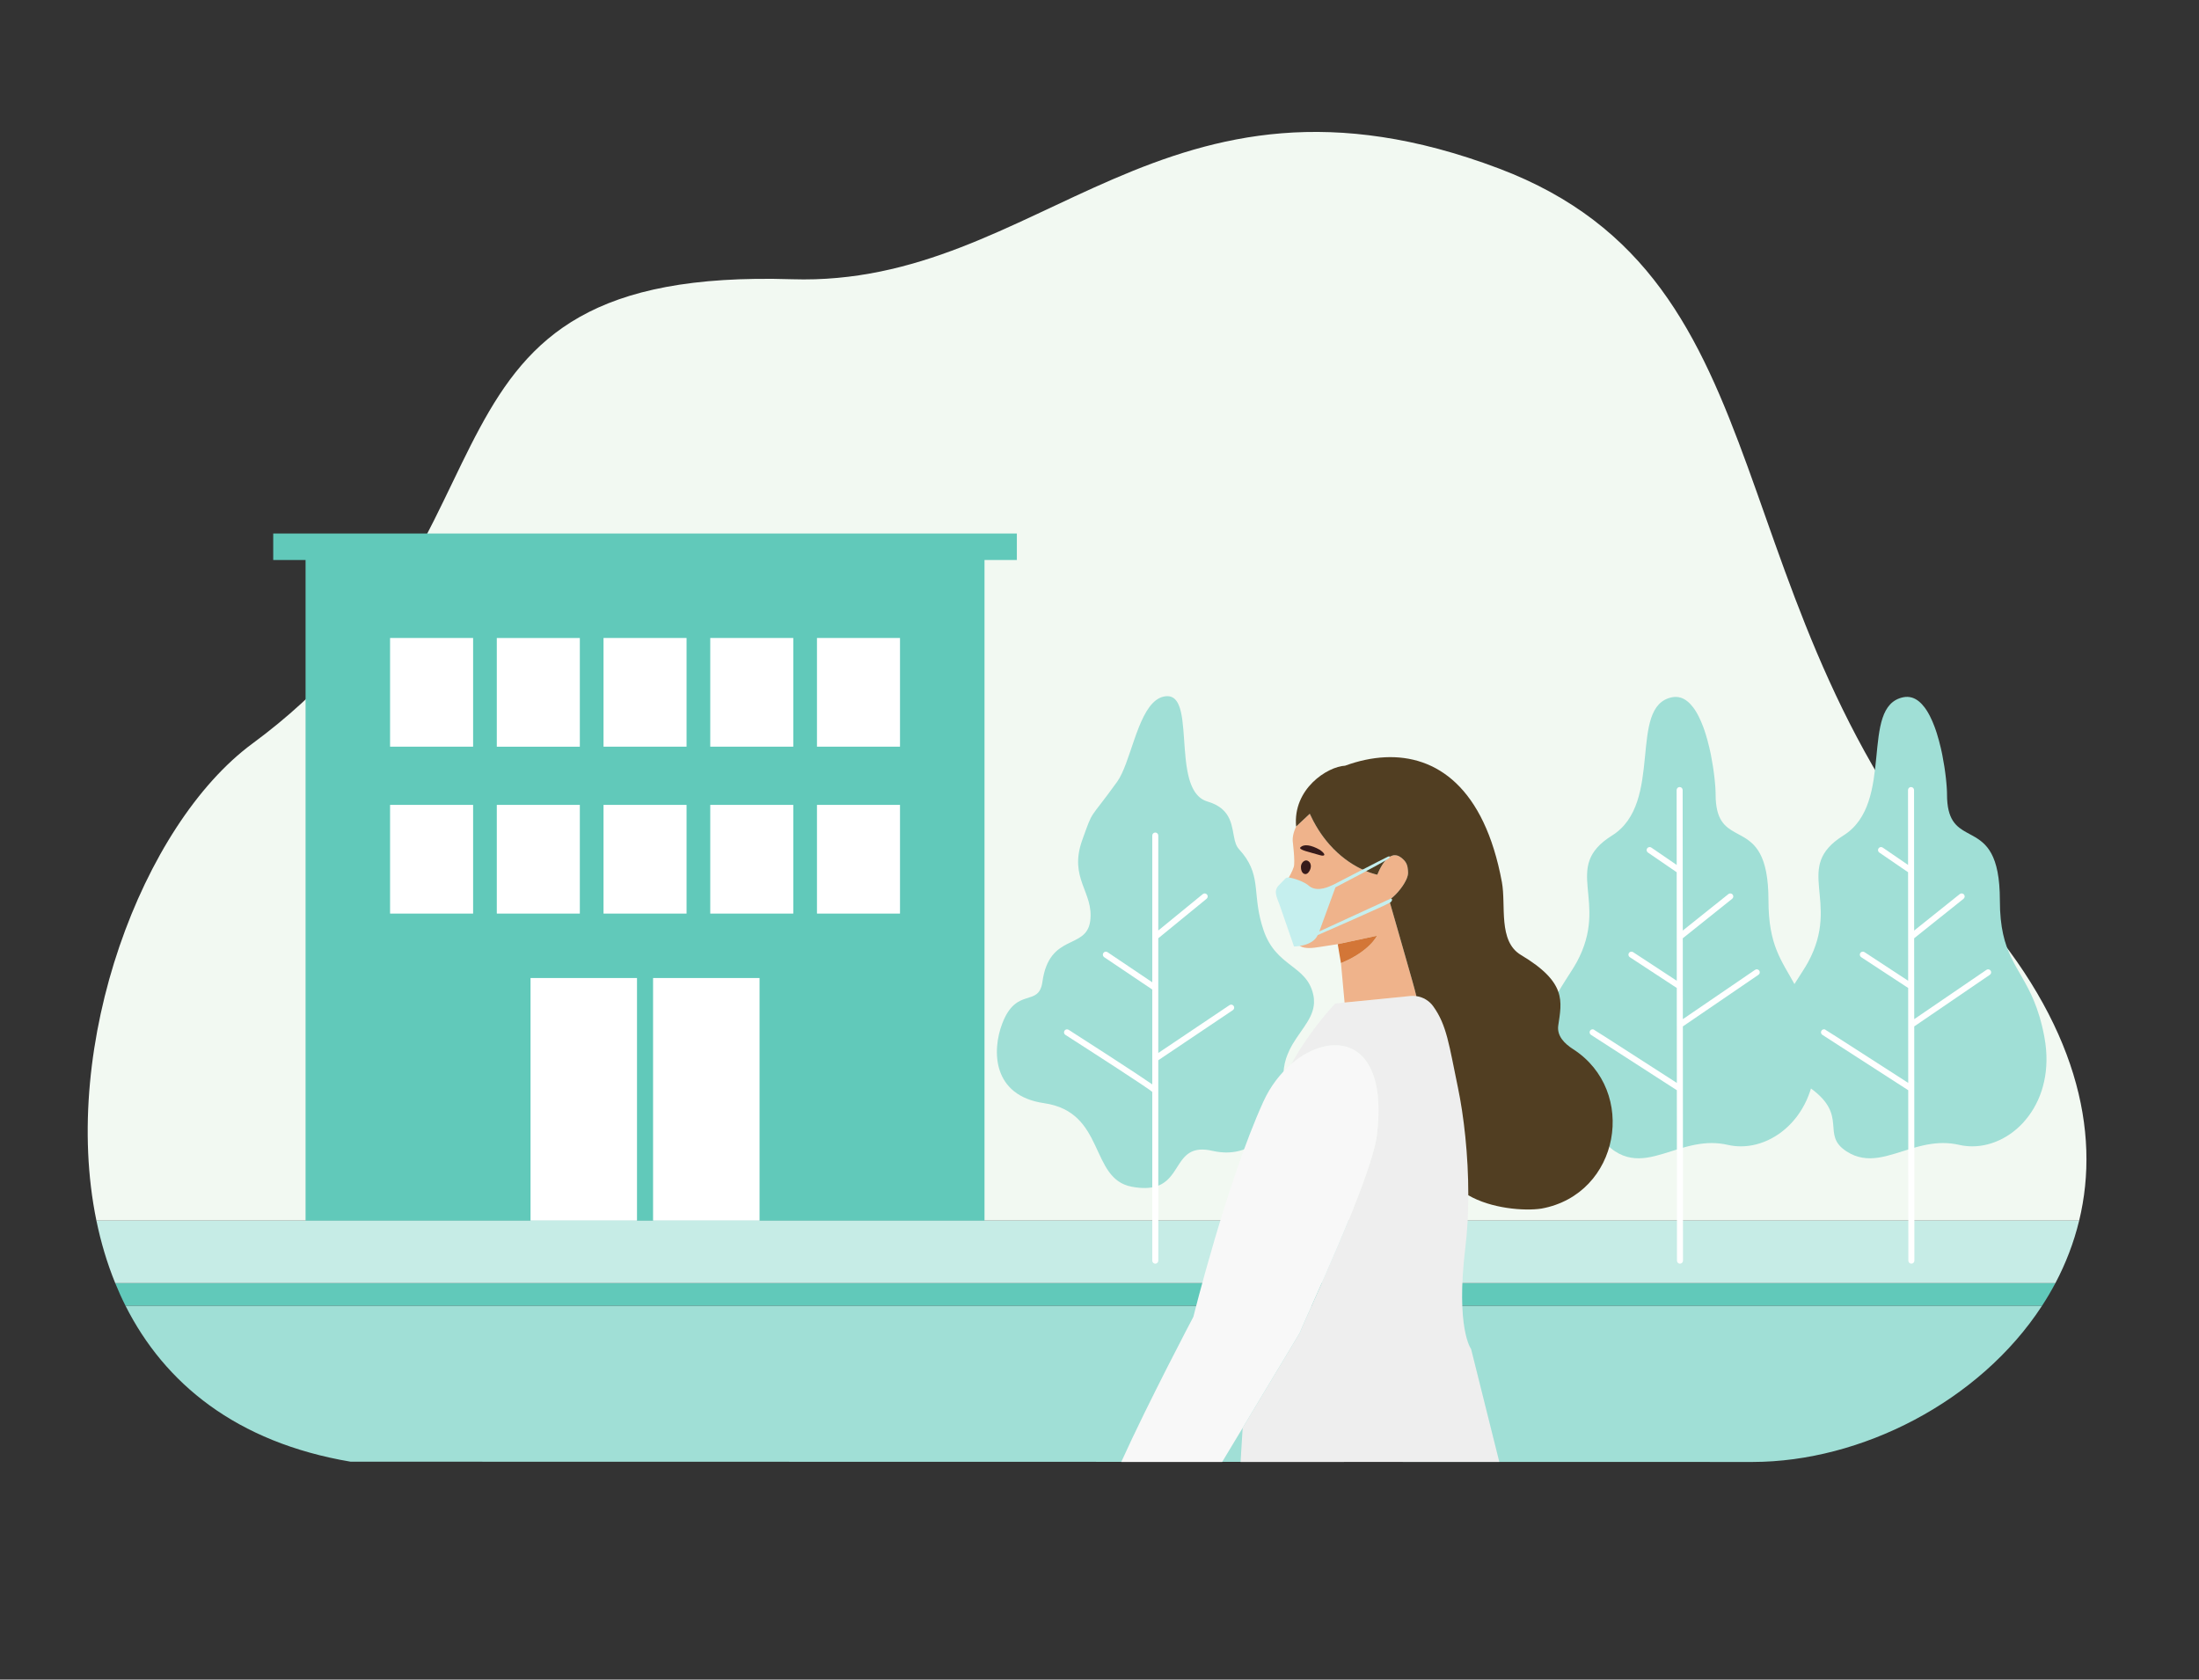 <?xml version="1.0" encoding="utf-8"?>
<!-- Generator: Adobe Illustrator 16.0.0, SVG Export Plug-In . SVG Version: 6.00 Build 0)  -->
<!DOCTYPE svg PUBLIC "-//W3C//DTD SVG 1.1//EN" "http://www.w3.org/Graphics/SVG/1.1/DTD/svg11.dtd">
<svg version="1.1" id="レイヤー_1" xmlns="http://www.w3.org/2000/svg" xmlns:xlink="http://www.w3.org/1999/xlink" x="0px"
	 y="0px" width="253.986px" height="194px" viewBox="0 0 253.986 194" enable-background="new 0 0 253.986 194"
	 xml:space="preserve">
<rect x="0" y="0" width="253.986" height="194" fill="#333333" stroke="none"/>
<path fill="#F2F9F2" d="M228.082,104.895c-30.914-34.945-20.683-72.478-54.949-85.431C134.275,4.777,120.35,33.162,91.481,32.253
	c-46.032-1.449-29.349,29.348-62.304,53.614c-12.79,9.418-22.229,34.761-18.041,55.121h229.008
	C242.645,130.65,239.851,118.199,228.082,104.895"/>
<path fill="#61C9BA" d="M14.498,150.824h221.357c0.555-0.849,1.07-1.723,1.544-2.619H13.309
	C13.672,149.096,14.066,149.97,14.498,150.824"/>
<path fill="#C6ECE6" d="M237.4,148.205c1.196-2.265,2.129-4.676,2.743-7.217H11.137c0.514,2.493,1.231,4.911,2.172,7.217H237.4z"/>
<path fill="#A0DFD6" d="M235.856,150.824H14.498c4.5,8.924,12.752,15.767,25.993,18.006l161.955,0.031
	C214.911,168.847,228.621,161.929,235.856,150.824"/>
<polygon fill="#61C9BA" points="31.557,61.624 31.557,64.682 35.293,64.682 35.293,140.988 113.711,140.988 113.711,64.682 
	117.448,64.682 117.448,61.624 "/>
<rect x="45.054" y="92.966" fill="#FFFFFF" width="9.59" height="12.556"/>
<rect x="57.381" y="92.966" fill="#FFFFFF" width="9.59" height="12.556"/>
<rect x="69.708" y="92.966" fill="#FFFFFF" width="9.589" height="12.556"/>
<rect x="82.035" y="92.966" fill="#FFFFFF" width="9.589" height="12.556"/>
<rect x="94.361" y="92.966" fill="#FFFFFF" width="9.59" height="12.556"/>
<rect x="45.054" y="73.688" fill="#FFFFFF" width="9.59" height="12.555"/>
<rect x="57.381" y="73.692" fill="#FFFFFF" width="9.59" height="12.555"/>
<rect x="69.708" y="73.688" fill="#FFFFFF" width="9.589" height="12.555"/>
<rect x="82.035" y="73.688" fill="#FFFFFF" width="9.589" height="12.555"/>
<rect x="94.361" y="73.688" fill="#FFFFFF" width="9.59" height="12.555"/>
<rect x="61.277" y="112.964" fill="#FFFFFF" width="12.296" height="28.024"/>
<rect x="75.431" y="112.964" fill="#FFFFFF" width="12.298" height="28.024"/>
<path fill="#A0DFD6" d="M148.912,121.338c0.01-0.019,0.018-0.038,0.026-0.057c0.955-1.982,2.574-3.336,2.805-5.152
	c0.005-0.031,0.005-0.063,0.009-0.093c0.007-0.066,0.014-0.131,0.017-0.198c0.013-0.295-0.012-0.603-0.082-0.928
	c-0.746-3.469-4.283-3.166-5.744-7.464c-1.369-4.028-0.211-6.048-2.376-8.82c-0.145-0.185-0.304-0.373-0.479-0.565
	c-0.069-0.076-0.13-0.16-0.185-0.25c-0.13-0.219-0.218-0.475-0.288-0.754c-0.369-1.478-0.228-3.623-3.154-4.481
	c-0.059-0.017-0.114-0.036-0.169-0.058c-0.009-0.003-0.018-0.005-0.025-0.008c-0.041-0.016-0.08-0.033-0.119-0.051
	c-0.021-0.01-0.045-0.02-0.066-0.029c-0.035-0.017-0.069-0.037-0.104-0.055c-0.024-0.013-0.048-0.023-0.071-0.038
	c-0.032-0.019-0.063-0.04-0.095-0.061c-0.024-0.016-0.047-0.029-0.07-0.044c-0.029-0.022-0.059-0.045-0.089-0.068
	c-0.021-0.018-0.045-0.033-0.066-0.05c-0.028-0.024-0.055-0.048-0.081-0.073c-0.022-0.02-0.044-0.037-0.065-0.057
	c-0.026-0.025-0.051-0.053-0.076-0.078c-0.021-0.021-0.042-0.042-0.062-0.064c-0.024-0.025-0.047-0.055-0.07-0.083
	c-0.02-0.022-0.04-0.045-0.059-0.069c-0.022-0.028-0.044-0.059-0.065-0.088c-0.019-0.024-0.038-0.049-0.056-0.074
	c-0.021-0.03-0.041-0.062-0.062-0.092c-0.017-0.027-0.034-0.054-0.052-0.08c-0.019-0.032-0.037-0.064-0.056-0.098
	c-0.018-0.027-0.034-0.056-0.05-0.086c-0.018-0.032-0.034-0.064-0.052-0.098c-0.016-0.031-0.032-0.062-0.047-0.094
	c-0.016-0.032-0.031-0.066-0.046-0.101c-0.016-0.032-0.031-0.065-0.046-0.099c-0.014-0.034-0.028-0.069-0.042-0.104
	c-0.014-0.035-0.029-0.068-0.043-0.104c-0.013-0.034-0.025-0.07-0.038-0.105c-0.014-0.037-0.027-0.073-0.04-0.11
	c-0.012-0.034-0.023-0.069-0.034-0.104c-0.013-0.04-0.026-0.08-0.039-0.12c-0.01-0.034-0.02-0.067-0.03-0.102
	c-0.012-0.042-0.024-0.084-0.036-0.127c-0.009-0.034-0.019-0.069-0.027-0.104c-0.012-0.044-0.024-0.088-0.034-0.133
	c-0.009-0.034-0.016-0.067-0.023-0.103c-0.013-0.045-0.023-0.092-0.033-0.14c-0.007-0.032-0.014-0.064-0.021-0.098
	c-0.011-0.049-0.021-0.099-0.03-0.149c-0.007-0.031-0.013-0.063-0.019-0.094c-0.01-0.053-0.02-0.105-0.03-0.158
	c-0.005-0.029-0.01-0.059-0.015-0.088c-0.009-0.056-0.019-0.113-0.028-0.169c-0.004-0.026-0.008-0.054-0.012-0.081
	c-0.01-0.06-0.019-0.12-0.028-0.18c-0.003-0.024-0.006-0.048-0.01-0.072c-0.009-0.064-0.018-0.129-0.025-0.193
	c-0.002-0.019-0.006-0.037-0.008-0.057c-0.009-0.07-0.018-0.141-0.025-0.211c-0.002-0.015-0.003-0.03-0.005-0.045
	c-0.009-0.075-0.018-0.151-0.025-0.227l-0.003-0.025c-0.157-1.493-0.2-3.068-0.371-4.361c0-0.003-0.001-0.007-0.001-0.01
	c-0.01-0.071-0.019-0.14-0.03-0.209c-0.001-0.008-0.002-0.016-0.003-0.024c-0.01-0.065-0.02-0.128-0.03-0.192
	c-0.002-0.011-0.004-0.022-0.006-0.033c-0.01-0.059-0.021-0.118-0.031-0.176c-0.002-0.014-0.006-0.028-0.008-0.041
	c-0.011-0.055-0.021-0.109-0.032-0.162c-0.004-0.016-0.007-0.033-0.011-0.048c-0.011-0.051-0.022-0.1-0.034-0.149
	c-0.005-0.017-0.009-0.035-0.013-0.053c-0.012-0.046-0.023-0.091-0.035-0.136c-0.007-0.02-0.012-0.038-0.017-0.057
	c-0.012-0.043-0.024-0.084-0.038-0.126c-0.006-0.019-0.012-0.038-0.018-0.057c-0.014-0.039-0.027-0.077-0.04-0.115
	c-0.007-0.02-0.015-0.04-0.022-0.059c-0.013-0.036-0.026-0.07-0.042-0.105c-0.008-0.019-0.016-0.039-0.023-0.058
	c-0.016-0.032-0.03-0.064-0.044-0.095c-0.011-0.019-0.02-0.039-0.029-0.058c-0.016-0.029-0.03-0.057-0.046-0.086
	c-0.011-0.018-0.021-0.037-0.032-0.055c-0.016-0.027-0.032-0.052-0.049-0.077c-0.012-0.018-0.023-0.036-0.036-0.053
	c-0.016-0.023-0.033-0.046-0.051-0.068c-0.013-0.017-0.026-0.034-0.04-0.05c-0.018-0.021-0.036-0.04-0.055-0.06
	c-0.014-0.015-0.028-0.031-0.043-0.045c-0.019-0.018-0.037-0.035-0.058-0.051c-0.016-0.015-0.032-0.029-0.049-0.041
	c-0.019-0.016-0.039-0.03-0.06-0.044c-0.018-0.012-0.034-0.024-0.054-0.035c-0.02-0.013-0.041-0.025-0.062-0.036
	c-0.02-0.01-0.038-0.02-0.059-0.028c-0.021-0.01-0.044-0.02-0.065-0.028c-0.021-0.008-0.042-0.016-0.063-0.023
	c-0.022-0.007-0.046-0.013-0.068-0.02c-0.023-0.005-0.045-0.011-0.068-0.015c-0.024-0.005-0.049-0.009-0.073-0.012
	c-0.023-0.004-0.049-0.007-0.074-0.009c-0.024-0.002-0.05-0.003-0.075-0.004c-0.016,0-0.029-0.002-0.045-0.002
	c-0.022,0-0.045,0-0.067,0.001h-0.001c-0.054,0.003-0.107,0.007-0.159,0.014c-0.018,0.002-0.034,0.005-0.051,0.007
	c-0.036,0.005-0.071,0.01-0.105,0.017c-0.02,0.004-0.04,0.009-0.06,0.014c-0.031,0.007-0.062,0.014-0.092,0.022
	c-0.021,0.006-0.041,0.012-0.063,0.019c-0.029,0.009-0.058,0.019-0.086,0.028c-0.021,0.008-0.041,0.016-0.061,0.023
	c-0.029,0.012-0.058,0.024-0.085,0.036c-0.02,0.009-0.039,0.018-0.059,0.026c-0.028,0.014-0.057,0.029-0.085,0.043
	c-0.018,0.01-0.037,0.019-0.054,0.029c-0.032,0.018-0.063,0.037-0.093,0.056c-0.015,0.008-0.028,0.017-0.042,0.026
	c-0.046,0.028-0.089,0.059-0.132,0.09c0,0.001-0.002,0.001-0.002,0.002c-2.227,1.645-2.979,7.312-4.508,9.435
	c-3.365,4.673-2.679,3-4.019,6.703c-1.622,4.486,1.362,6.031,0.909,9.386c-0.454,3.355-4.724,1.336-5.518,7.012
	c-0.422,3.016-2.986,0.49-4.641,4.824c-1.196,3.134-1.168,8.33,4.836,9.197c7.121,1.029,5.222,8.739,10.125,9.65
	c1.214,0.226,2.116,0.18,2.814-0.037c0.002,0,0.002-0.001,0.004-0.001c0.065-0.021,0.129-0.042,0.19-0.066
	c0.021-0.008,0.042-0.016,0.063-0.024c0.041-0.017,0.082-0.033,0.121-0.051c0.023-0.011,0.046-0.021,0.067-0.031
	c0.038-0.019,0.076-0.037,0.113-0.057c0.02-0.01,0.04-0.02,0.059-0.03c0.048-0.026,0.095-0.054,0.141-0.081
	c0.007-0.004,0.014-0.008,0.021-0.012c0.052-0.032,0.102-0.066,0.15-0.101c0.017-0.012,0.033-0.024,0.05-0.037
	c0.032-0.022,0.063-0.047,0.095-0.071c0.019-0.015,0.036-0.028,0.053-0.043c0.03-0.024,0.061-0.05,0.09-0.076
	c0.016-0.013,0.031-0.026,0.047-0.039c0.038-0.035,0.076-0.071,0.113-0.107c0.005-0.005,0.01-0.009,0.015-0.014
	c0.04-0.04,0.08-0.081,0.118-0.123c0.014-0.014,0.025-0.029,0.039-0.043c0.026-0.029,0.053-0.06,0.078-0.09
	c0.015-0.016,0.027-0.031,0.041-0.047c0.025-0.03,0.051-0.062,0.075-0.093c0.011-0.014,0.023-0.028,0.034-0.043
	c0.035-0.044,0.07-0.09,0.104-0.135v-0.001c0.034-0.046,0.068-0.094,0.103-0.141c0.01-0.015,0.02-0.027,0.028-0.041
	c0.024-0.035,0.049-0.07,0.073-0.105c0.01-0.015,0.02-0.029,0.029-0.044c0.025-0.037,0.05-0.075,0.074-0.112
	c0.007-0.011,0.014-0.021,0.021-0.031c0.08-0.125,0.16-0.25,0.239-0.375c0.034-0.053,0.068-0.105,0.103-0.158
	c0.011-0.018,0.021-0.033,0.033-0.051c0.035-0.056,0.072-0.111,0.109-0.168c0.003-0.004,0.006-0.009,0.009-0.014
	c0.039-0.058,0.079-0.116,0.118-0.173l0.026-0.036c0.04-0.056,0.08-0.111,0.121-0.166c0.008-0.01,0.016-0.02,0.023-0.029
	c0.042-0.056,0.084-0.109,0.128-0.162c0.002-0.002,0.004-0.004,0.006-0.006c0.045-0.054,0.091-0.104,0.138-0.155
	c0.009-0.009,0.018-0.02,0.026-0.028c0.047-0.049,0.095-0.097,0.145-0.143c0.008-0.008,0.017-0.016,0.025-0.022
	c0.05-0.046,0.101-0.09,0.153-0.131c0.003-0.002,0.005-0.004,0.008-0.006c0.055-0.043,0.11-0.083,0.168-0.121
	c0.012-0.007,0.022-0.015,0.033-0.021c0.059-0.036,0.117-0.071,0.179-0.104c0.011-0.006,0.021-0.011,0.031-0.017
	c0.062-0.03,0.124-0.06,0.19-0.086c0.005-0.002,0.009-0.005,0.013-0.006c0.068-0.027,0.139-0.051,0.213-0.072
	c0.014-0.004,0.028-0.009,0.042-0.013c0.073-0.02,0.149-0.038,0.228-0.052c0.012-0.003,0.024-0.004,0.038-0.007
	c0.076-0.013,0.156-0.024,0.239-0.031c0.008-0.001,0.015-0.002,0.021-0.003c0.087-0.007,0.177-0.01,0.27-0.011
	c0.021,0,0.04,0,0.061,0c0.07,0,0.141,0.003,0.214,0.007c0.01,0,0.019,0,0.028,0.001c0.084,0.006,0.17,0.014,0.258,0.024
	c0.022,0.002,0.046,0.007,0.067,0.01c0.07,0.009,0.142,0.02,0.214,0.031c0.025,0.006,0.051,0.01,0.076,0.015
	c0.097,0.017,0.193,0.036,0.294,0.06c0.154,0.035,0.307,0.064,0.456,0.09c0.047,0.008,0.095,0.014,0.142,0.021
	c0.102,0.015,0.204,0.028,0.305,0.04c0.055,0.005,0.109,0.01,0.163,0.014c0.092,0.008,0.184,0.014,0.273,0.018
	c0.056,0.003,0.11,0.004,0.166,0.005c0.035,0.001,0.073,0.004,0.109,0.004c0.051,0,0.1-0.004,0.149-0.005
	c0.057-0.001,0.114-0.003,0.171-0.006c0.087-0.004,0.172-0.012,0.257-0.02c0.053-0.005,0.104-0.008,0.157-0.014
	c0.093-0.012,0.185-0.026,0.275-0.041c0.042-0.007,0.084-0.012,0.124-0.021c0.265-0.05,0.52-0.116,0.766-0.198
	c0.039-0.014,0.077-0.028,0.114-0.041c0.084-0.03,0.168-0.062,0.25-0.096c0.043-0.018,0.088-0.038,0.132-0.058
	c0.073-0.032,0.146-0.065,0.219-0.101c0.045-0.022,0.09-0.047,0.134-0.069c0.069-0.036,0.137-0.074,0.205-0.112
	c0.044-0.025,0.087-0.052,0.13-0.078c0.067-0.041,0.132-0.083,0.197-0.126c0.041-0.028,0.083-0.056,0.123-0.084
	c0.065-0.047,0.13-0.095,0.194-0.144c0.036-0.028,0.074-0.057,0.11-0.085c0.069-0.056,0.135-0.112,0.202-0.17
	c0.029-0.026,0.06-0.052,0.089-0.077c0.085-0.078,0.168-0.157,0.249-0.239c0.009-0.009,0.018-0.017,0.027-0.026
	c0.091-0.093,0.18-0.188,0.266-0.287c0.019-0.021,0.035-0.043,0.053-0.063c0.066-0.077,0.131-0.154,0.194-0.235
	c0.026-0.033,0.052-0.068,0.078-0.103c0.052-0.069,0.104-0.14,0.154-0.21c0.027-0.04,0.055-0.081,0.082-0.121
	c0.046-0.069,0.092-0.138,0.136-0.208c0.027-0.043,0.054-0.087,0.08-0.13c0.042-0.071,0.084-0.143,0.124-0.214
	c0.024-0.046,0.05-0.089,0.073-0.134c0.041-0.074,0.078-0.149,0.116-0.226c0.022-0.044,0.044-0.089,0.066-0.134
	c0.038-0.08,0.075-0.162,0.111-0.244c0.018-0.041,0.036-0.082,0.054-0.124c0.041-0.096,0.079-0.194,0.117-0.293
	c0.011-0.028,0.021-0.056,0.033-0.084c0.047-0.129,0.092-0.259,0.134-0.39c0.006-0.02,0.011-0.038,0.017-0.058
	c0.035-0.112,0.068-0.224,0.1-0.337c0.012-0.044,0.021-0.089,0.033-0.133c0.022-0.089,0.045-0.178,0.065-0.268
	c0.012-0.053,0.021-0.104,0.033-0.157c0.018-0.083,0.034-0.166,0.05-0.25c0.01-0.056,0.019-0.112,0.027-0.168
	c0.015-0.081,0.026-0.163,0.038-0.246c0.009-0.058,0.016-0.114,0.022-0.172c0.01-0.082,0.019-0.165,0.027-0.248
	c0.005-0.058,0.011-0.114,0.016-0.172c0.006-0.085,0.011-0.171,0.016-0.257c0.003-0.055,0.006-0.109,0.008-0.164
	c0.005-0.095,0.006-0.188,0.007-0.281c0-0.047,0.001-0.094,0.001-0.143c-0.001-0.138-0.004-0.274-0.01-0.414
	c-0.002-0.002-0.002-0.005-0.002-0.008c-0.041-0.891,0.078-1.667,0.298-2.363C148.646,121.943,148.772,121.634,148.912,121.338"/>
<path fill="#A0DFD6" d="M233.968,129.328c0.015-0.018,0.03-0.036,0.045-0.055c0.098-0.117,0.193-0.238,0.285-0.36
	c0.006-0.009,0.011-0.017,0.017-0.023c0.091-0.122,0.178-0.246,0.263-0.373c0.013-0.018,0.024-0.036,0.038-0.055
	c0.083-0.126,0.164-0.255,0.242-0.386c0.015-0.026,0.03-0.052,0.046-0.077c0.075-0.13,0.148-0.263,0.221-0.397
	c0.014-0.027,0.028-0.055,0.043-0.083c0.07-0.137,0.139-0.276,0.204-0.419c0.011-0.023,0.021-0.049,0.033-0.072
	c0.065-0.148,0.131-0.3,0.19-0.453c0.006-0.014,0.011-0.026,0.017-0.041c0.059-0.151,0.114-0.307,0.168-0.463
	c0.005-0.018,0.011-0.033,0.017-0.051c0.052-0.158,0.101-0.32,0.147-0.484c0.008-0.026,0.015-0.054,0.022-0.082
	c0.044-0.159,0.084-0.322,0.12-0.487c0.007-0.031,0.014-0.062,0.021-0.093c0.035-0.166,0.067-0.334,0.097-0.504
	c0.005-0.029,0.009-0.059,0.014-0.088c0.028-0.176,0.054-0.354,0.074-0.533c0.002-0.02,0.004-0.037,0.005-0.056
	c0.021-0.185,0.037-0.37,0.049-0.56c0.001-0.01,0.002-0.02,0.002-0.029c0.013-0.189,0.019-0.383,0.021-0.578
	c0-0.026,0.001-0.053,0.001-0.08c0.002-0.188-0.001-0.379-0.008-0.57c-0.001-0.033-0.002-0.066-0.005-0.098
	c-0.008-0.192-0.02-0.387-0.036-0.582c-0.003-0.032-0.007-0.064-0.009-0.097c-0.02-0.2-0.041-0.401-0.069-0.606
	c-0.003-0.022-0.007-0.047-0.011-0.069c-0.029-0.216-0.064-0.433-0.104-0.652c-0.328-1.757-0.761-3.112-1.238-4.248
	c-1.682-4.005-3.902-5.241-3.902-11.52c0-5.356-1.58-6.604-3.134-7.47c-0.067-0.037-0.137-0.075-0.205-0.112
	c-0.159-0.087-0.317-0.171-0.474-0.257c-1.235-0.682-2.293-1.473-2.293-4.415c0-0.011,0-0.021,0-0.031
	c0-0.027-0.001-0.054-0.001-0.083c0-0.018-0.001-0.036-0.001-0.054c-0.001-0.023-0.001-0.046-0.001-0.07
	c-0.001-0.021-0.002-0.041-0.002-0.062c-0.001-0.023-0.002-0.047-0.003-0.071c-0.001-0.023-0.002-0.046-0.003-0.07
	c-0.001-0.022-0.002-0.046-0.003-0.069c-0.001-0.025-0.002-0.051-0.004-0.076c-0.001-0.024-0.002-0.049-0.003-0.073
	c-0.002-0.027-0.004-0.054-0.006-0.08c-0.002-0.025-0.003-0.05-0.005-0.076c-0.002-0.028-0.004-0.057-0.006-0.086
	c-0.002-0.024-0.003-0.049-0.005-0.073c-0.002-0.031-0.005-0.064-0.007-0.098c-0.002-0.021-0.004-0.043-0.006-0.064
	c-0.002-0.037-0.005-0.072-0.009-0.109c-0.001-0.019-0.004-0.036-0.004-0.053c-0.015-0.156-0.029-0.318-0.048-0.487
	c0-0.001,0-0.001,0-0.001c-0.006-0.051-0.012-0.103-0.017-0.154c-0.002-0.014-0.003-0.027-0.005-0.041
	c-0.005-0.05-0.011-0.1-0.018-0.15c-0.002-0.017-0.004-0.032-0.006-0.049c-0.006-0.05-0.012-0.101-0.019-0.151
	c-0.002-0.018-0.004-0.034-0.006-0.052c-0.008-0.051-0.014-0.103-0.021-0.155c-0.002-0.017-0.005-0.033-0.007-0.05
	c-0.007-0.054-0.014-0.107-0.021-0.161c-0.002-0.017-0.005-0.032-0.008-0.048c-0.007-0.057-0.016-0.112-0.023-0.168
	c-0.002-0.014-0.003-0.026-0.005-0.039c-0.01-0.061-0.019-0.121-0.028-0.183c-0.001-0.005-0.001-0.01-0.002-0.016
	c-0.065-0.421-0.141-0.858-0.229-1.302c0-0.002-0.001-0.004-0.001-0.006c-0.014-0.071-0.028-0.141-0.043-0.212
	c-0.002-0.007-0.003-0.013-0.004-0.019c-0.014-0.069-0.028-0.139-0.044-0.208c-0.001-0.007-0.003-0.014-0.005-0.021
	c-0.015-0.069-0.03-0.14-0.046-0.21c-0.001-0.006-0.002-0.011-0.003-0.016c-0.018-0.073-0.033-0.145-0.05-0.217
	c0-0.001,0-0.001-0.001-0.002c-0.123-0.527-0.265-1.054-0.424-1.563c0-0.002-0.002-0.005-0.002-0.007
	c-0.021-0.068-0.043-0.136-0.065-0.204c-0.002-0.006-0.004-0.013-0.006-0.02c-0.022-0.065-0.043-0.13-0.066-0.195l-0.008-0.025
	c-0.022-0.063-0.044-0.127-0.067-0.189c-0.003-0.008-0.006-0.018-0.008-0.024c-0.022-0.063-0.047-0.128-0.07-0.191
	c-0.002-0.005-0.004-0.01-0.006-0.015c-0.152-0.405-0.318-0.791-0.499-1.147c-0.004-0.007-0.008-0.016-0.011-0.023
	c-0.025-0.05-0.052-0.099-0.078-0.147c-0.007-0.014-0.014-0.027-0.021-0.041c-0.025-0.045-0.049-0.09-0.074-0.134
	c-0.009-0.016-0.019-0.031-0.027-0.047c-0.023-0.042-0.049-0.084-0.073-0.126c-0.011-0.016-0.021-0.032-0.03-0.048
	c-0.024-0.041-0.049-0.081-0.074-0.12c-0.01-0.016-0.021-0.031-0.031-0.047c-0.025-0.039-0.051-0.078-0.077-0.115
	c-0.01-0.015-0.02-0.028-0.029-0.044c-0.027-0.038-0.055-0.075-0.081-0.112c-0.008-0.011-0.018-0.022-0.025-0.034
	c-0.1-0.133-0.203-0.258-0.31-0.372c-0.002-0.002-0.004-0.005-0.005-0.006c-0.027-0.029-0.055-0.056-0.081-0.083
	c-0.015-0.014-0.029-0.029-0.044-0.044c-0.024-0.024-0.05-0.046-0.074-0.069c-0.019-0.016-0.035-0.033-0.053-0.048
	c-0.024-0.021-0.048-0.041-0.072-0.061c-0.02-0.016-0.039-0.032-0.06-0.048c-0.022-0.018-0.047-0.036-0.069-0.053
	c-0.021-0.015-0.042-0.031-0.064-0.046c-0.022-0.015-0.046-0.031-0.068-0.046c-0.023-0.015-0.046-0.029-0.068-0.042
	c-0.023-0.014-0.046-0.028-0.069-0.04c-0.023-0.014-0.049-0.027-0.072-0.039c-0.022-0.012-0.045-0.023-0.067-0.034
	c-0.027-0.012-0.054-0.024-0.08-0.035c-0.021-0.009-0.043-0.018-0.063-0.026c-0.031-0.012-0.063-0.023-0.096-0.033
	c-0.017-0.006-0.034-0.013-0.052-0.019c-0.002,0-0.004-0.001-0.006-0.002v0.001c-0.309-0.092-0.636-0.109-0.987-0.039
	c-5.141,1.038-0.886,12.195-6.92,15.966c-5.932,3.707-0.223,7.509-4.078,14.627c-0.369,0.68-0.965,1.549-1.581,2.537
	c-1.478-2.717-2.999-4.459-2.999-9.655c0-5.356-1.58-6.604-3.133-7.47c-0.068-0.037-0.137-0.075-0.206-0.112
	c-0.159-0.087-0.317-0.171-0.473-0.257c-1.235-0.682-2.293-1.473-2.293-4.415c0-0.011,0-0.021,0-0.031
	c-0.001-0.027-0.001-0.054-0.001-0.083c0-0.018-0.001-0.036-0.001-0.054c-0.001-0.023-0.001-0.046-0.002-0.07
	c0-0.021-0.001-0.041-0.002-0.062c0-0.023-0.001-0.047-0.003-0.071c0-0.023-0.002-0.046-0.002-0.07
	c-0.002-0.022-0.003-0.046-0.004-0.069c-0.001-0.025-0.002-0.051-0.004-0.076c-0.001-0.024-0.002-0.049-0.004-0.073
	c-0.001-0.027-0.003-0.054-0.004-0.08c-0.002-0.025-0.003-0.05-0.005-0.076c-0.002-0.028-0.004-0.057-0.006-0.086
	c-0.001-0.024-0.003-0.049-0.005-0.073c-0.002-0.031-0.005-0.064-0.008-0.098c-0.002-0.021-0.004-0.043-0.006-0.064
	c-0.003-0.037-0.005-0.072-0.009-0.109c-0.001-0.019-0.003-0.036-0.004-0.053c-0.014-0.156-0.029-0.318-0.047-0.487
	c0-0.001,0-0.001-0.001-0.001c-0.005-0.051-0.011-0.103-0.016-0.154c-0.002-0.014-0.004-0.027-0.006-0.041
	c-0.005-0.05-0.011-0.1-0.017-0.15c-0.002-0.017-0.004-0.032-0.006-0.049c-0.006-0.05-0.012-0.101-0.02-0.151
	c-0.002-0.018-0.004-0.034-0.006-0.052c-0.007-0.051-0.014-0.103-0.02-0.155c-0.003-0.017-0.005-0.033-0.007-0.05
	c-0.008-0.054-0.015-0.107-0.022-0.161c-0.002-0.017-0.004-0.032-0.007-0.048c-0.008-0.057-0.016-0.112-0.024-0.168
	c-0.002-0.014-0.004-0.026-0.005-0.039c-0.009-0.061-0.018-0.121-0.027-0.183c0-0.005-0.002-0.01-0.002-0.016
	c-0.065-0.421-0.142-0.858-0.229-1.302c-0.001-0.002-0.001-0.004-0.001-0.006c-0.014-0.071-0.029-0.141-0.043-0.212
	c-0.001-0.007-0.003-0.013-0.004-0.019c-0.016-0.069-0.029-0.139-0.044-0.208c-0.002-0.007-0.003-0.014-0.005-0.021
	c-0.016-0.069-0.03-0.14-0.046-0.21c-0.001-0.006-0.003-0.011-0.005-0.016c-0.016-0.073-0.031-0.145-0.049-0.217
	c0-0.001,0-0.001,0-0.002c-0.124-0.527-0.265-1.054-0.424-1.563c-0.001-0.002-0.002-0.005-0.003-0.007
	c-0.021-0.068-0.043-0.136-0.065-0.204c-0.002-0.006-0.004-0.013-0.006-0.02c-0.021-0.065-0.044-0.13-0.065-0.195
	c-0.002-0.008-0.005-0.016-0.008-0.025c-0.022-0.063-0.044-0.127-0.067-0.189c-0.003-0.008-0.006-0.018-0.009-0.024
	c-0.022-0.063-0.046-0.128-0.069-0.191c-0.002-0.005-0.004-0.01-0.006-0.015c-0.152-0.405-0.319-0.791-0.499-1.147
	c-0.004-0.007-0.008-0.016-0.012-0.023c-0.025-0.05-0.052-0.099-0.077-0.147c-0.007-0.014-0.014-0.027-0.021-0.041
	c-0.024-0.045-0.049-0.09-0.074-0.134c-0.009-0.016-0.018-0.031-0.026-0.047c-0.025-0.042-0.049-0.084-0.074-0.126
	c-0.01-0.016-0.02-0.032-0.03-0.048c-0.023-0.041-0.049-0.081-0.073-0.12c-0.011-0.016-0.021-0.031-0.031-0.047
	c-0.026-0.039-0.051-0.078-0.077-0.115c-0.01-0.015-0.02-0.028-0.03-0.044c-0.026-0.038-0.054-0.075-0.081-0.112
	c-0.008-0.011-0.017-0.022-0.024-0.034c-0.101-0.133-0.203-0.258-0.311-0.372c-0.002-0.002-0.004-0.005-0.006-0.006
	c-0.025-0.029-0.053-0.056-0.08-0.083c-0.015-0.014-0.028-0.029-0.044-0.044c-0.023-0.024-0.049-0.046-0.074-0.069
	c-0.018-0.016-0.034-0.033-0.053-0.048c-0.023-0.021-0.048-0.041-0.072-0.061c-0.019-0.016-0.039-0.032-0.059-0.048
	c-0.023-0.018-0.046-0.036-0.07-0.053c-0.021-0.015-0.042-0.031-0.063-0.046c-0.023-0.015-0.046-0.031-0.069-0.046
	c-0.022-0.015-0.046-0.029-0.068-0.042c-0.022-0.014-0.045-0.028-0.068-0.04c-0.024-0.014-0.049-0.027-0.073-0.039
	c-0.022-0.012-0.045-0.023-0.067-0.034c-0.026-0.012-0.054-0.024-0.079-0.035c-0.022-0.009-0.043-0.018-0.064-0.026
	c-0.031-0.012-0.063-0.023-0.095-0.033c-0.018-0.006-0.034-0.013-0.053-0.019c-0.002,0-0.004-0.001-0.006-0.002v0.001
	c-0.308-0.092-0.637-0.109-0.986-0.039c-5.142,1.038-0.887,12.195-6.92,15.966c-5.933,3.707-0.224,7.509-4.078,14.627
	c-1.613,2.977-7.599,9.574-0.495,14.039c5.586,3.509,1.746,5.752,4.919,7.813c2.455,1.597,4.855,0.458,7.581-0.346
	c0.125-0.037,0.251-0.073,0.378-0.108c0.016-0.005,0.032-0.009,0.048-0.014c0.129-0.035,0.259-0.07,0.39-0.104
	c0.014-0.003,0.027-0.007,0.041-0.01c0.134-0.034,0.269-0.066,0.403-0.096c0.011-0.002,0.022-0.005,0.033-0.007
	c0.139-0.031,0.279-0.061,0.42-0.087c0.007-0.002,0.015-0.002,0.022-0.004c0.146-0.027,0.294-0.052,0.442-0.073l0.005-0.001
	c0.15-0.022,0.301-0.041,0.454-0.057c0.005-0.001,0.01-0.001,0.017-0.002c0.146-0.015,0.296-0.025,0.444-0.035
	c0.011,0,0.021,0,0.03,0c0.146-0.008,0.292-0.012,0.439-0.013c0.015,0,0.029,0.001,0.043,0.001c0.138,0,0.275,0.004,0.414,0.012
	c0.013,0,0.025,0,0.037,0.002c0.143,0.008,0.284,0.019,0.428,0.034c0.01,0.001,0.02,0.003,0.029,0.003
	c0.146,0.018,0.294,0.037,0.443,0.063c0.006,0.001,0.013,0.002,0.019,0.003c0.152,0.026,0.305,0.056,0.46,0.091
	c0,0,0.002,0.001,0.004,0.001c0.11,0.026,0.222,0.047,0.334,0.067c0.025,0.004,0.052,0.009,0.077,0.013
	c0.112,0.019,0.225,0.035,0.337,0.047c0,0,0.002,0.001,0.003,0.001c0.111,0.012,0.223,0.021,0.335,0.027
	c0.025,0.002,0.052,0.004,0.078,0.005c0.112,0.005,0.225,0.009,0.337,0.009c0.002,0,0.003,0,0.004,0c0.003,0,0.006,0,0.009,0
	c0.139,0,0.279-0.005,0.418-0.014c0.013,0,0.025-0.001,0.038-0.002c0.135-0.009,0.27-0.022,0.405-0.039
	c0.021-0.003,0.041-0.005,0.062-0.008c0.131-0.018,0.262-0.039,0.392-0.064c0.023-0.004,0.047-0.008,0.068-0.013
	c0.131-0.026,0.261-0.056,0.39-0.088c0.021-0.006,0.04-0.011,0.061-0.017c0.133-0.035,0.266-0.074,0.396-0.115
	c0.012-0.004,0.022-0.008,0.033-0.012c0.131-0.043,0.261-0.09,0.392-0.141c0.011-0.004,0.021-0.007,0.031-0.012
	c0.129-0.051,0.258-0.106,0.385-0.164c0.021-0.01,0.041-0.019,0.062-0.027c0.122-0.057,0.243-0.118,0.364-0.181
	c0.022-0.013,0.046-0.025,0.068-0.037c0.119-0.064,0.237-0.132,0.354-0.202c0.022-0.013,0.044-0.027,0.065-0.04
	c0.118-0.073,0.235-0.149,0.352-0.228c0.016-0.011,0.031-0.021,0.046-0.032c0.116-0.081,0.231-0.164,0.345-0.251
	c0.008-0.006,0.016-0.012,0.022-0.018c0.115-0.09,0.228-0.183,0.34-0.277c0.019-0.016,0.035-0.03,0.053-0.047
	c0.106-0.092,0.211-0.188,0.314-0.286c0.021-0.02,0.042-0.039,0.062-0.061c0.102-0.098,0.2-0.198,0.299-0.302
	c0.02-0.021,0.038-0.043,0.059-0.064c0.098-0.106,0.193-0.216,0.288-0.328c0.015-0.018,0.03-0.036,0.045-0.055
	c0.097-0.117,0.192-0.238,0.285-0.36c0.006-0.009,0.011-0.017,0.017-0.023c0.09-0.122,0.177-0.246,0.262-0.373
	c0.014-0.018,0.025-0.036,0.038-0.055c0.083-0.126,0.164-0.255,0.242-0.386c0.015-0.026,0.031-0.052,0.046-0.077
	c0.076-0.13,0.149-0.263,0.221-0.397c0.015-0.027,0.028-0.055,0.044-0.083c0.069-0.137,0.139-0.276,0.204-0.419
	c0.011-0.023,0.021-0.049,0.032-0.072c0.066-0.148,0.131-0.3,0.191-0.453c0.005-0.014,0.01-0.026,0.015-0.041
	c0.061-0.151,0.116-0.307,0.169-0.463c0.005-0.018,0.011-0.033,0.018-0.051c0.032-0.101,0.064-0.203,0.096-0.306
	c4.372,3.194,1.097,5.309,4.099,7.26c2.455,1.597,4.856,0.458,7.581-0.346c0.125-0.037,0.251-0.073,0.378-0.108
	c0.017-0.005,0.032-0.009,0.049-0.014c0.129-0.035,0.259-0.07,0.389-0.104c0.014-0.003,0.027-0.007,0.042-0.01
	c0.133-0.034,0.268-0.066,0.403-0.096c0.011-0.002,0.021-0.005,0.032-0.007c0.14-0.031,0.279-0.061,0.42-0.087
	c0.008-0.002,0.016-0.002,0.022-0.004c0.146-0.027,0.294-0.052,0.443-0.073l0.005-0.001c0.149-0.022,0.301-0.041,0.454-0.057
	c0.005-0.001,0.01-0.001,0.016-0.002c0.146-0.015,0.296-0.025,0.445-0.035c0.01,0,0.02,0,0.029,0
	c0.146-0.008,0.292-0.012,0.44-0.013c0.014,0,0.029,0.001,0.043,0.001c0.137,0,0.274,0.004,0.414,0.012c0.012,0,0.024,0,0.037,0.002
	c0.142,0.008,0.284,0.019,0.427,0.034c0.01,0.001,0.02,0.003,0.03,0.003c0.146,0.018,0.294,0.037,0.442,0.063
	c0.006,0.001,0.014,0.002,0.02,0.003c0.152,0.026,0.304,0.056,0.458,0.091c0.002,0,0.003,0.001,0.005,0.001
	c0.111,0.026,0.222,0.047,0.334,0.067c0.026,0.004,0.052,0.009,0.078,0.013c0.111,0.019,0.224,0.035,0.337,0.047
	c0.001,0,0.001,0.001,0.002,0.001c0.112,0.012,0.223,0.021,0.335,0.027c0.026,0.002,0.052,0.004,0.078,0.005
	c0.113,0.005,0.225,0.009,0.338,0.009c0.001,0,0.002,0,0.003,0c0.003,0,0.006,0,0.009,0c0.14,0,0.278-0.005,0.418-0.014
	c0.014,0,0.026-0.001,0.038-0.002c0.136-0.009,0.271-0.022,0.405-0.039c0.021-0.003,0.041-0.005,0.062-0.008
	c0.132-0.018,0.263-0.039,0.393-0.064c0.022-0.004,0.046-0.008,0.069-0.013c0.13-0.026,0.26-0.056,0.389-0.088
	c0.02-0.006,0.04-0.011,0.06-0.017c0.134-0.035,0.267-0.074,0.398-0.115c0.01-0.004,0.021-0.008,0.032-0.012
	c0.131-0.043,0.262-0.09,0.391-0.141c0.011-0.004,0.021-0.007,0.032-0.012c0.129-0.051,0.257-0.106,0.384-0.164
	c0.021-0.01,0.041-0.019,0.063-0.027c0.121-0.057,0.242-0.118,0.363-0.181c0.023-0.013,0.046-0.025,0.069-0.037
	c0.119-0.064,0.237-0.132,0.354-0.202c0.022-0.013,0.044-0.027,0.065-0.04c0.119-0.073,0.236-0.149,0.352-0.228
	c0.017-0.011,0.031-0.021,0.047-0.032c0.115-0.081,0.23-0.164,0.344-0.251c0.008-0.006,0.015-0.012,0.022-0.018
	c0.115-0.09,0.229-0.183,0.34-0.277c0.018-0.016,0.036-0.03,0.054-0.047c0.106-0.092,0.211-0.188,0.313-0.286
	c0.021-0.02,0.042-0.039,0.063-0.061c0.101-0.098,0.2-0.198,0.298-0.302c0.02-0.021,0.039-0.043,0.059-0.064
	C233.778,129.55,233.874,129.44,233.968,129.328"/>
<path fill="#FFFFFF" d="M203.195,112.111c-0.109-0.158-0.326-0.199-0.483-0.091l-8.342,5.696l-0.009-9.342l5.706-4.562
	c0.149-0.12,0.174-0.339,0.054-0.489c-0.119-0.149-0.338-0.174-0.488-0.055l-5.272,4.215l-0.013-16.228
	c0-0.093-0.035-0.181-0.102-0.247c-0.066-0.065-0.153-0.102-0.245-0.102H194c-0.191,0-0.348,0.156-0.348,0.349l0.007,8.649
	l-2.928-2.006c-0.158-0.107-0.375-0.067-0.484,0.092c-0.108,0.157-0.067,0.375,0.091,0.482l3.321,2.274l0.009,12.536l-5.044-3.307
	c-0.078-0.051-0.171-0.068-0.262-0.05s-0.169,0.072-0.22,0.149c-0.105,0.162-0.061,0.378,0.1,0.482l5.427,3.557l0.008,10.968
	c-0.52-0.335-1.735-1.118-4.589-2.952c-3.752-2.414-4.695-3.021-4.964-3.174l0.009-0.015c-0.079-0.049-0.172-0.064-0.263-0.044
	c-0.09,0.021-0.167,0.076-0.217,0.154c-0.049,0.079-0.065,0.172-0.044,0.263c0.02,0.091,0.074,0.167,0.154,0.218v-0.002
	c0.033,0.022,0.115,0.076,0.239,0.156c5.613,3.618,9.072,5.85,9.674,6.239l0.016,19.685c0,0.093,0.036,0.18,0.102,0.245
	c0.065,0.066,0.152,0.103,0.245,0.103h0.001c0.191,0,0.347-0.156,0.347-0.35l-0.016-27.053l8.733-5.963
	C203.264,112.486,203.303,112.271,203.195,112.111z"/>
<path fill="#FFFFFF" d="M229.921,112.111L229.921,112.111c-0.109-0.157-0.326-0.198-0.484-0.09l-8.341,5.694l-0.01-9.341
	l5.706-4.563c0.149-0.119,0.175-0.338,0.055-0.488c-0.12-0.149-0.339-0.174-0.489-0.055l-5.272,4.215l-0.012-16.229
	c0-0.093-0.036-0.18-0.102-0.246c-0.066-0.064-0.153-0.102-0.246-0.102c-0.192,0-0.348,0.156-0.348,0.349l0.006,8.649l-2.927-2.006
	c-0.159-0.107-0.375-0.067-0.484,0.092c-0.108,0.158-0.068,0.375,0.09,0.482l3.322,2.274l0.009,12.535l-5.045-3.306
	c-0.077-0.051-0.17-0.068-0.261-0.05c-0.092,0.02-0.169,0.072-0.222,0.15c-0.104,0.16-0.059,0.376,0.102,0.481l5.427,3.557
	l0.007,10.967c-0.52-0.335-1.734-1.117-4.588-2.952c-3.752-2.413-4.696-3.021-4.964-3.173l0.008-0.014
	c-0.078-0.049-0.172-0.065-0.262-0.045c-0.091,0.021-0.168,0.075-0.217,0.154c-0.051,0.078-0.066,0.172-0.045,0.264
	c0.021,0.09,0.075,0.166,0.154,0.217v-0.001c0.033,0.021,0.116,0.075,0.24,0.155c5.613,3.618,9.072,5.85,9.674,6.239l0.015,19.683
	c0,0.095,0.036,0.182,0.102,0.248c0.066,0.064,0.153,0.101,0.246,0.101c0.192,0,0.348-0.156,0.348-0.349l-0.017-27.054l8.734-5.963
	C229.987,112.486,230.028,112.27,229.921,112.111"/>
<path fill="#FFFFFF" d="M142.49,116.191L142.49,116.191c-0.106-0.159-0.322-0.202-0.482-0.094l-8.226,5.525v-13.248l5.581-4.564
	c0.149-0.121,0.171-0.34,0.049-0.489c-0.121-0.148-0.341-0.171-0.488-0.049l-5.142,4.203V96.508c0-0.191-0.154-0.348-0.347-0.348
	s-0.348,0.156-0.348,0.348v16.949l-5.167-3.477c-0.159-0.107-0.376-0.064-0.483,0.095s-0.064,0.375,0.095,0.482l5.556,3.737v10.957
	c-0.78-0.549-2.541-1.711-5.248-3.465c-2.269-1.469-4.39-2.826-4.41-2.84c-0.078-0.051-0.172-0.066-0.264-0.048
	c-0.09,0.021-0.168,0.074-0.218,0.153c-0.104,0.162-0.056,0.377,0.105,0.479h0.001c0.009,0.007,0.021,0.016,0.038,0.025l0.395,0.253
	c0.941,0.604,3.367,2.162,5.552,3.586c1.223,0.796,2.186,1.432,2.863,1.887c0.389,0.262,0.69,0.469,0.895,0.614
	c0.102,0.073,0.181,0.132,0.233,0.174c0.007,0.007,0.015,0.011,0.021,0.017c0.011,0.016,0.022,0.03,0.037,0.044v19.48
	c0,0.192,0.155,0.349,0.348,0.349s0.347-0.156,0.347-0.349v-23.149l8.613-5.788c0.077-0.052,0.13-0.132,0.147-0.222
	C142.561,116.361,142.543,116.269,142.49,116.191"/>
<path fill="#EEEEEE" d="M173.172,168.861l-3.261-13.047c0,0-1.796-2.364-0.662-11.725c0.239-1.968,0.341-4.013,0.343-6.035
	c0.004-4.68-0.533-9.233-1.193-12.402c-1.034-4.965-1.286-7.234-2.859-9.42c-0.468-0.65-1.176-1.066-1.948-1.175
	c-0.229-0.032-0.465-0.038-0.702-0.013l-7.526,0.746l-0.066,0.007l-1.08,0.115c0,0-2.833,2.911-5.052,6.97
	c4.684-4.01,11.263-3.037,9.862,8.258c-0.615,4.963-8.319,21.274-8.928,22.856c-0.018,0.045-3.933,6.55-6.574,10.938
	c-0.085,1.394-0.166,2.72-0.239,3.926H173.172z"/>
<path fill="#F8F8F8" d="M159.026,131.141c1.4-11.295-5.179-12.268-9.862-8.258c-1.289,1.104-2.436,2.583-3.231,4.33
	c-4.226,9.27-8.095,24.879-8.095,24.879s-5.189,9.822-8.333,16.771h11.654c0,0,1.018-1.688,2.364-3.927
	c2.643-4.389,6.559-10.894,6.575-10.938C150.707,152.415,158.411,136.104,159.026,131.141"/>
<path fill="#EFB38B" d="M151.28,93.992c0.132,0.289,0.269,0.566,0.409,0.833c0.094,0.177,0.189,0.351,0.286,0.517
	c0.097,0.168,0.196,0.332,0.296,0.489c0.1,0.158,0.202,0.312,0.304,0.46c0.104,0.149,0.207,0.294,0.312,0.434
	c0.21,0.279,0.423,0.542,0.638,0.787c0.161,0.185,0.323,0.359,0.486,0.524c0.597,0.609,1.198,1.097,1.769,1.489
	c0.155,0.105,0.309,0.206,0.459,0.299c0.15,0.092,0.297,0.178,0.44,0.258c0.095,0.053,0.188,0.104,0.28,0.151
	c0.093,0.048,0.182,0.092,0.27,0.135c0.264,0.127,0.508,0.231,0.726,0.317c0.037,0.014,0.073,0.027,0.108,0.041
	c0.105,0.039,0.203,0.074,0.295,0.104c0.061,0.021,0.118,0.039,0.173,0.057c0.054,0.017,0.104,0.031,0.151,0.045
	c0.023,0.007,0.047,0.013,0.068,0.019c0.043,0.013,0.082,0.023,0.118,0.032c0.018,0.004,0.034,0.008,0.05,0.012
	c0.031,0.008,0.06,0.014,0.082,0.02c0.058,0.013,0.089,0.018,0.089,0.018s0.07-0.198,0.202-0.476
	c0.018-0.035,0.034-0.071,0.053-0.108c0.01-0.018,0.019-0.037,0.028-0.057c0.02-0.037,0.039-0.076,0.061-0.116
	c0.032-0.06,0.065-0.121,0.101-0.183c0.356-0.617,0.905-1.313,1.575-1.31c0.068,0,0.136,0.007,0.205,0.022
	c0.093,0.02,0.188,0.054,0.284,0.103c0.072,0.037,0.146,0.083,0.22,0.138c0.313,0.232,0.5,0.454,0.616,0.688
	c0.033,0.067,0.06,0.135,0.082,0.204c0.021,0.068,0.04,0.14,0.054,0.213c0.022,0.109,0.035,0.224,0.045,0.345
	c0.007,0.08,0.013,0.164,0.018,0.251c0.005,0.096-0.003,0.196-0.024,0.303c-0.006,0.036-0.014,0.071-0.023,0.108
	c-0.019,0.073-0.043,0.148-0.07,0.224c-0.028,0.077-0.061,0.154-0.098,0.233c-0.434,0.944-1.418,2.015-1.977,2.32
	c0.001,0.001,0.16,0.551,0.438,1.515c0.025,0.088,0.052,0.18,0.078,0.273c0.027,0.095,0.056,0.191,0.084,0.293
	c0.291,1.009,0.672,2.34,1.115,3.89c0.067,0.231,0.135,0.469,0.204,0.712c0.207,0.725,0.425,1.493,0.653,2.292
	c0.05,0.177,0.101,0.357,0.151,0.537c0.161,0.565,0.304,1.106,0.428,1.612c-0.23-0.033-0.466-0.038-0.701-0.015l-7.527,0.747
	l-0.065,0.008l-0.417-4.556c3.313-1.354,4.167-3.161,4.167-3.161l-4.537,0.971l-1.987,0.308c-2.08,0.365-3.027,0.092-3.045-1.767
	l-0.291-3.146l-0.613-0.266c-0.612-0.267-1.459-0.35-0.477-1.626c0,0,1.01-1.416,1.329-2.417c0.188-0.595-0.133-3.041-0.122-3.023
	c-0.043-0.8,0.398-1.645,0.398-1.645l0.159-0.148L151.28,93.992z"/>
<path fill="#D37637" d="M154.879,111.243l-0.369-2.189l4.536-0.972C159.046,108.082,158.194,109.89,154.879,111.243"/>
<path fill="#513E22" d="M168.398,125.652c-1.034-4.965-1.287-7.234-2.859-9.42c-0.468-0.65-1.176-1.066-1.949-1.175
	c-0.123-0.506-0.266-1.046-0.426-1.61c-0.052-0.182-0.103-0.36-0.152-0.538c-0.228-0.8-0.446-1.566-0.653-2.292
	c-0.069-0.242-0.137-0.48-0.204-0.712c-0.442-1.55-0.824-2.88-1.114-3.89c-0.028-0.101-0.058-0.199-0.085-0.293
	c-0.027-0.095-0.053-0.186-0.078-0.272c-0.277-0.964-0.437-1.515-0.437-1.515c0.558-0.307,1.542-1.378,1.977-2.32
	c0.036-0.079,0.068-0.157,0.097-0.233c0.027-0.077,0.052-0.151,0.069-0.225c0.011-0.036,0.019-0.072,0.024-0.108
	c0.021-0.105,0.029-0.208,0.023-0.303c-0.004-0.087-0.01-0.17-0.016-0.251c-0.01-0.12-0.023-0.235-0.045-0.345
	c-0.015-0.072-0.032-0.144-0.055-0.213s-0.049-0.138-0.082-0.205c-0.116-0.233-0.304-0.454-0.616-0.687
	c-0.074-0.056-0.147-0.102-0.22-0.139c-0.097-0.05-0.191-0.083-0.283-0.104c-0.07-0.015-0.139-0.021-0.205-0.021
	c-0.671-0.003-1.22,0.691-1.576,1.31c-0.035,0.063-0.069,0.123-0.1,0.182c-0.022,0.041-0.042,0.08-0.062,0.117
	c-0.01,0.02-0.019,0.038-0.028,0.057c-0.019,0.037-0.035,0.072-0.053,0.107c-0.132,0.279-0.203,0.478-0.203,0.478
	s-0.029-0.007-0.088-0.02c-0.022-0.005-0.05-0.011-0.082-0.019c-0.016-0.003-0.031-0.008-0.05-0.012
	c-0.036-0.01-0.075-0.02-0.119-0.031c-0.021-0.006-0.044-0.014-0.066-0.02c-0.048-0.014-0.099-0.028-0.152-0.046
	c-0.054-0.016-0.112-0.034-0.173-0.055c-0.091-0.031-0.19-0.066-0.295-0.104c-0.035-0.014-0.071-0.027-0.107-0.041
	c-0.219-0.086-0.463-0.189-0.726-0.317c-0.088-0.042-0.179-0.087-0.271-0.136c-0.092-0.047-0.186-0.098-0.281-0.15
	c-0.143-0.079-0.289-0.165-0.439-0.258c-0.15-0.094-0.303-0.192-0.459-0.299c-0.57-0.392-1.172-0.881-1.77-1.488
	c-0.161-0.166-0.324-0.341-0.485-0.525c-0.215-0.244-0.428-0.507-0.638-0.787c-0.104-0.14-0.209-0.283-0.312-0.433
	c-0.102-0.149-0.204-0.303-0.304-0.461c-0.101-0.158-0.199-0.321-0.296-0.489c-0.098-0.167-0.192-0.34-0.286-0.517
	c-0.142-0.267-0.277-0.544-0.409-0.833l-1.419,1.331l-0.158,0.147c-0.396-4.365,3.633-6.928,5.658-7.029
	c1.521-0.557,3.077-0.899,4.61-0.974c5.901-0.283,11.469,3.435,13.501,14.425c0.498,2.694-0.47,6.817,2.203,8.412
	c5.315,3.174,4.716,5.352,4.307,8.144c-0.175,1.196,0.712,2.091,1.711,2.731c7.498,4.812,5.432,16.76-3.655,18.417
	c-1.979,0.304-5.819-0.003-8.446-1.542C169.597,133.375,169.059,128.821,168.398,125.652"/>
<path fill="#361A1A" d="M150.232,97.838c0.373-0.33,1.14-0.299,2.271,0.352c-0.012-0.006-0.022-0.011-0.035-0.017
	c0.784,0.563,0.518,0.763-0.005,0.604C151.342,98.436,149.815,98.148,150.232,97.838"/>
<path fill="#361A1A" d="M150.259,100.113c0.01-0.484,0.455-0.872,0.795-0.685c0.543,0.302,0.387,1.021,0.023,1.395
	C150.77,101.139,150.242,100.915,150.259,100.113"/>
<path fill="#C5EFEE" d="M151.275,102.388c0.963,0.675,2.27,0.001,2.753-0.213c0,0,5.878-3.05,6.272-3.223
	c0.31-0.136,0.233,0.114,0.104,0.202c-0.848,0.584-6.161,3.339-6.161,3.339l-1.862,5.089l8.112-3.727
	c0.229-0.235,0.481,0.104,0.085,0.381c-0.433,0.302-8.38,3.77-8.38,3.77c-0.604,1.33-2.738,1.318-2.738,1.318l-1.678-4.847
	c-0.291-0.818-0.712-1.5-0.13-2.166l0.75-0.775c0.105-0.138,0.279-0.206,0.454-0.183
	C149.359,101.425,150.632,101.785,151.275,102.388"/>
</svg>
